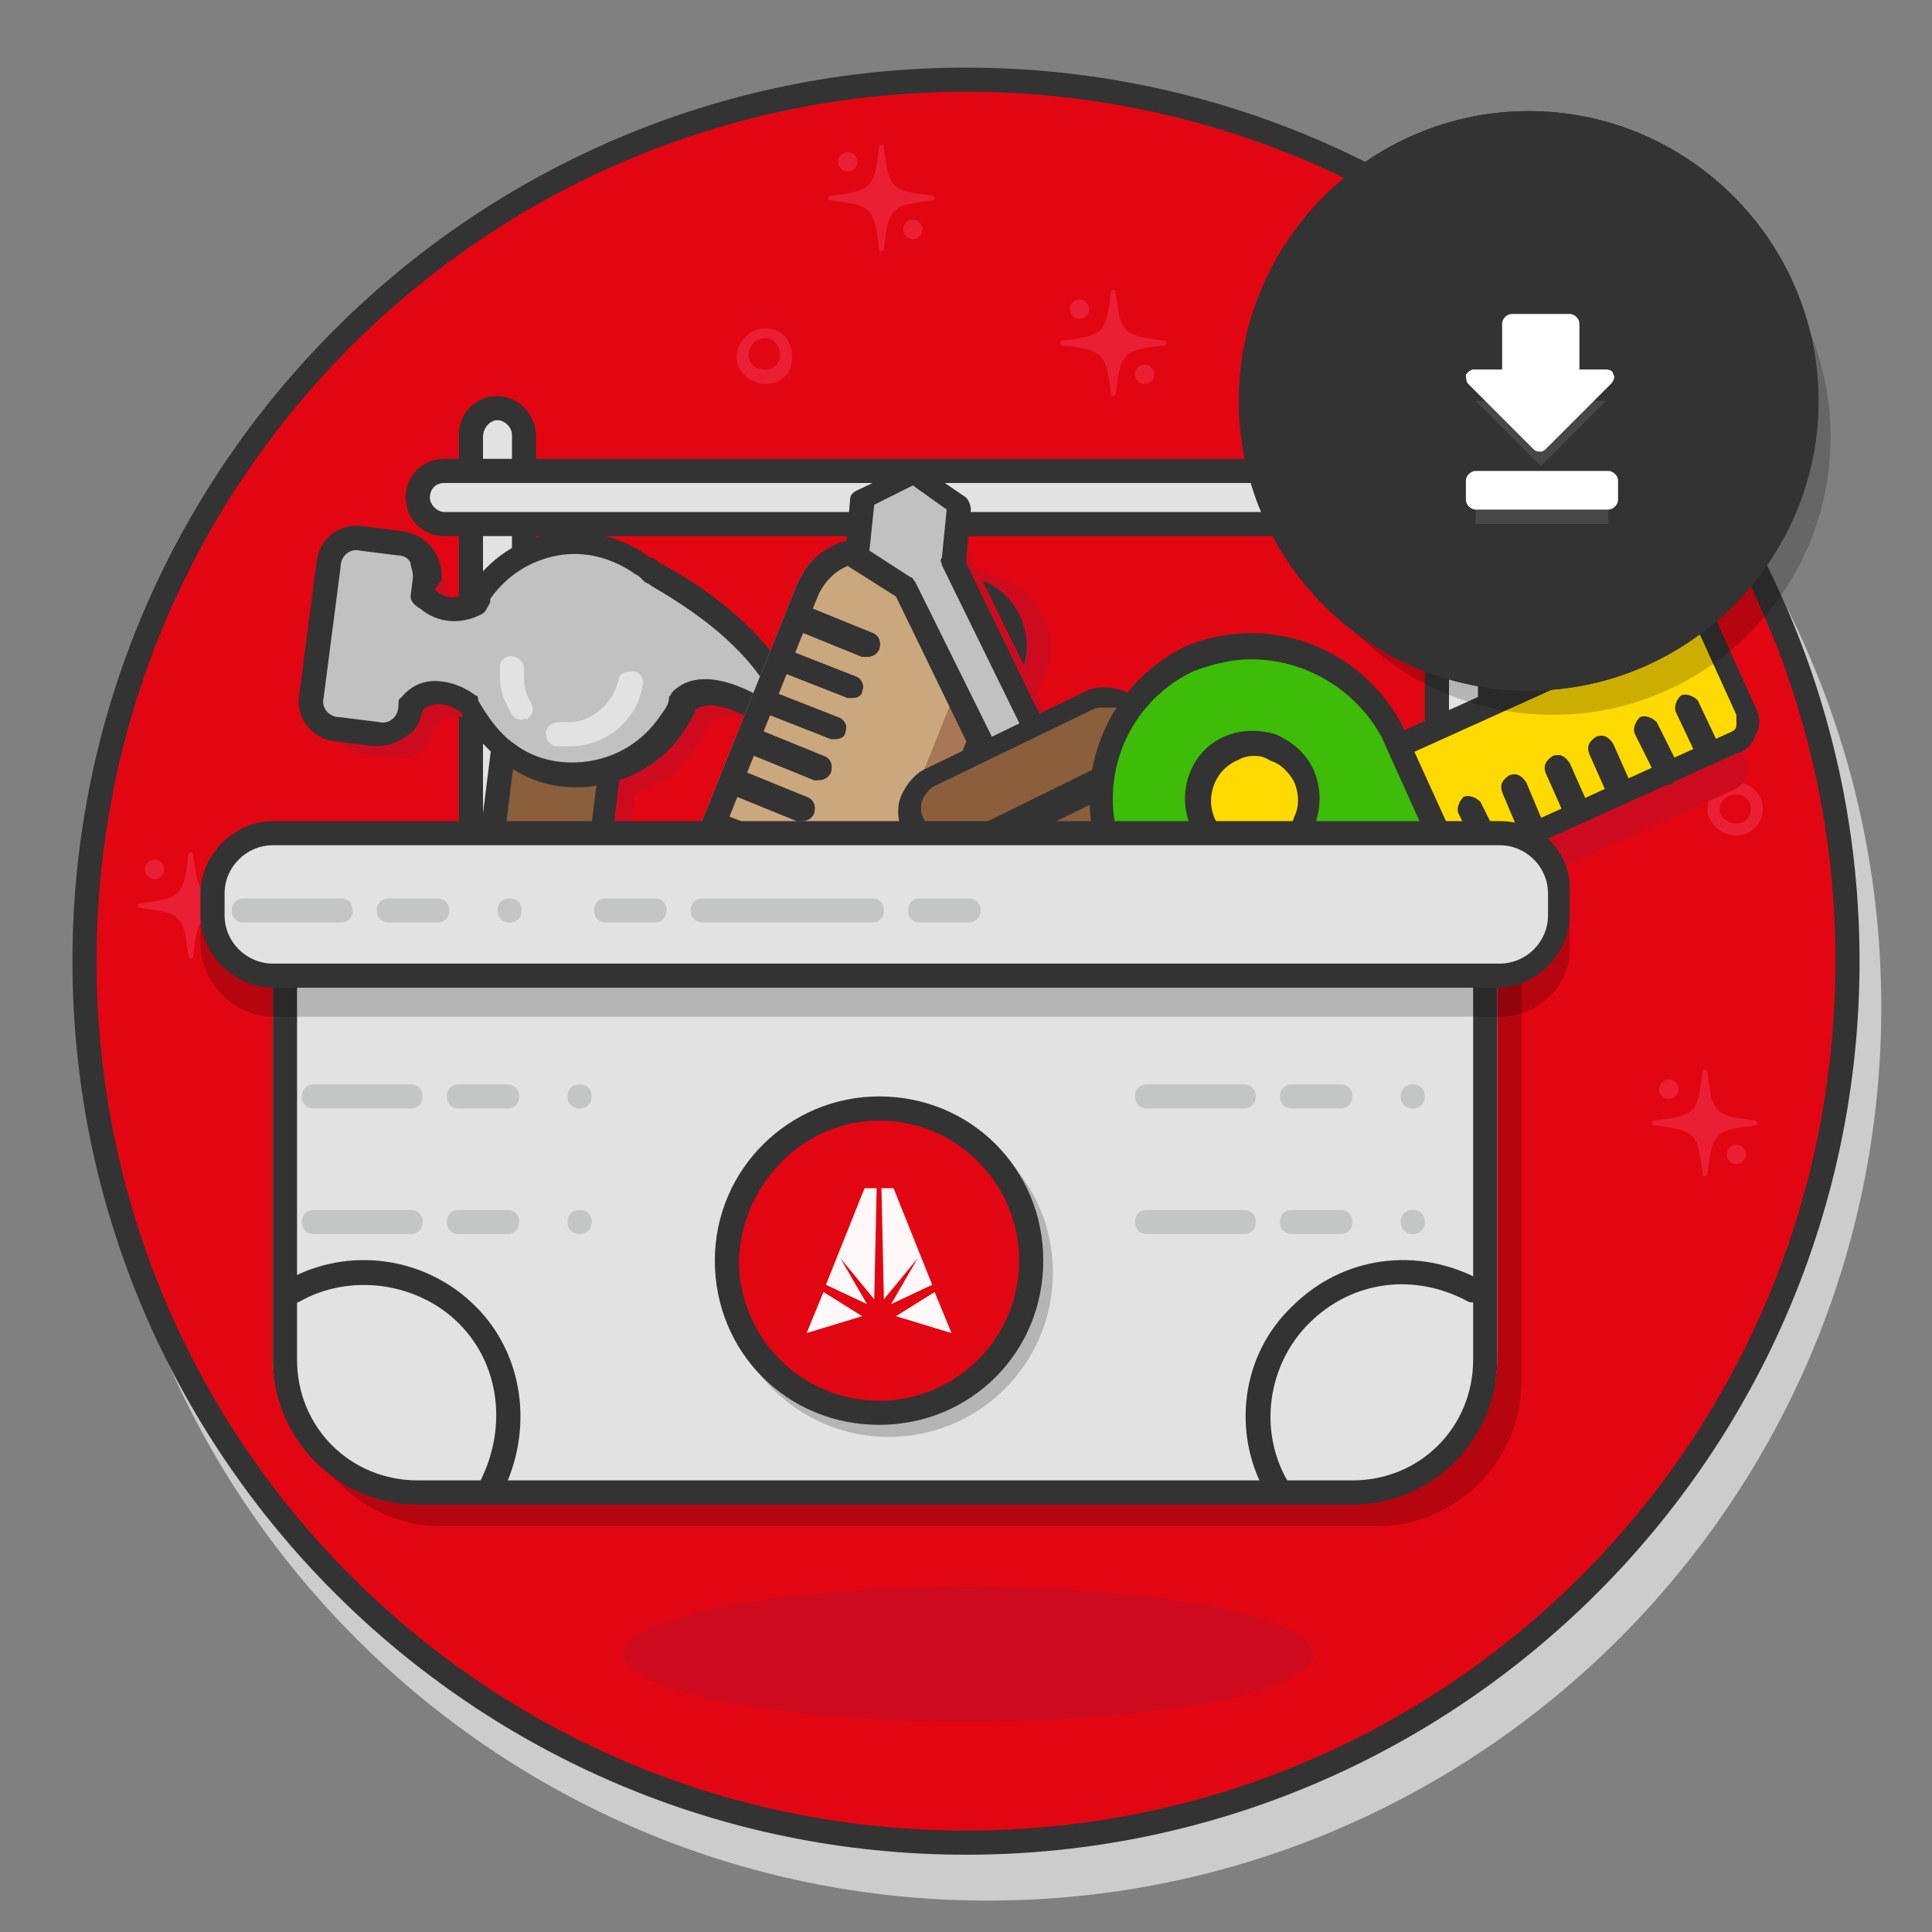 <?xml version="1.0" encoding="utf-8"?>
<!-- Generator: Adobe Illustrator 21.1.0, SVG Export Plug-In . SVG Version: 6.00 Build 0)  -->
<svg version="1.1" id="Layer_1" xmlns="http://www.w3.org/2000/svg" xmlns:xlink="http://www.w3.org/1999/xlink" x="0px" y="0px"
	 viewBox="0 0 80 80" style="enable-background:new 0 0 80 80;" xml:space="preserve">
<rect x="0" y="0" width="80" height="80" fill="#808080" stroke="none"/>
<style type="text/css">
	.st0{fill:#CCCCCC;}
	.st1{fill:#E20613;}
	.st2{fill:#333333;}
	.st3{fill:#E2E2E2;}
	.st4{fill:#CE0B1E;}
	.st5{fill:#CC0A1E;}
	.st6{fill:#8B5E3C;}
	.st7{fill:#C1C1C1;}
	.st8{fill:#EA1F33;}
	.st9{opacity:0.2;fill:#333333;enable-background:new    ;}
	.st10{fill:none;}
	.st11{fill:none;stroke:#333333;stroke-linecap:round;stroke-linejoin:round;stroke-miterlimit:10;}
	.st12{fill:#CAA77C;}
	.st13{fill:#A87756;}
	.st14{fill:none;stroke:#C4C6C6;stroke-linecap:round;stroke-linejoin:round;stroke-miterlimit:10;stroke-dasharray:4,2,2,3,0;}
	.st15{fill:#FFDA00;}
	.st16{fill:#3DBC08;}
	.st17{opacity:0.2;}
	.st18{fill:#C4C6C6;}
	.st19{opacity:0.2;enable-background:new    ;}
	.st20{fill:#731CA5;}
	.st21{fill:#474747;}
	.st22{fill:#FFFFFF;}
	.st23{fill:#FFF8F9;}
</style>
<title>RS-DS-Badges</title>
<g>
	<path class="st0" d="M40.9,4.7c-20.4,0-37,16.6-37,37s16.6,37,37,37s37-16.6,37-37S61.3,4.7,40.9,4.7"/>
</g>
<g>
	<path class="st1" d="M40,76.3C19.9,76.3,3.5,60,3.5,39.8S19.9,3.3,40,3.3s36.5,16.4,36.5,36.5S60.1,76.3,40,76.3z"/>
	<g>
		<path class="st2" d="M40,3.8c19.9,0,36,16.1,36,36s-16.1,36-36,36S4,59.7,4,39.8S20.1,3.8,40,3.8 M40,2.8c-20.4,0-37,16.6-37,37
			s16.6,37,37,37s37-16.6,37-37S60.4,2.8,40,2.8L40,2.8z"/>
	</g>
</g>
<g>
	<g>
		<path class="st3" d="M60.6,36.6c-0.6,0-1.1-0.5-1.1-1.1V18.1c0-0.6,0.5-1.1,1.1-1.1s1.1,0.5,1.1,1.1v17.4
			C61.7,36.1,61.2,36.6,60.6,36.6z"/>
		<path class="st2" d="M60.6,17.4c0.3,0,0.6,0.3,0.6,0.6v17.4c0,0.3-0.3,0.6-0.6,0.6S60,35.8,60,35.5V18.1
			C60,17.7,60.3,17.4,60.6,17.4 M60.6,16.4c-0.9,0-1.6,0.7-1.6,1.6v17.4c0,0.9,0.7,1.6,1.6,1.6s1.6-0.7,1.6-1.6V18.1
			C62.2,17.2,61.5,16.4,60.6,16.4L60.6,16.4z"/>
	</g>
	<g>
		<path class="st3" d="M20.6,36.6c-0.6,0-1.1-0.5-1.1-1.1V18.1c0-0.6,0.5-1.1,1.1-1.1s1.1,0.5,1.1,1.1v17.4
			C21.7,36.1,21.2,36.6,20.6,36.6z"/>
		<path class="st2" d="M20.6,17.4c0.3,0,0.6,0.3,0.6,0.6v17.4c0,0.3-0.3,0.6-0.6,0.6S20,35.8,20,35.5V18.1
			C20,17.7,20.3,17.4,20.6,17.4 M20.6,16.4c-0.9,0-1.6,0.7-1.6,1.6v17.4c0,0.9,0.7,1.6,1.6,1.6s1.6-0.7,1.6-1.6V18.1
			C22.2,17.2,21.5,16.4,20.6,16.4L20.6,16.4z"/>
	</g>
	<g>
		<path class="st3" d="M18.4,21.7c-0.6,0-1.1-0.5-1.1-1.1s0.5-1.1,1.1-1.1h44.8c0.6,0,1.1,0.5,1.1,1.1s-0.5,1.1-1.1,1.1H18.4z"/>
		<path class="st2" d="M63.1,20c0.3,0,0.6,0.3,0.6,0.6s-0.3,0.6-0.6,0.6H18.4c-0.3,0-0.6-0.3-0.6-0.6S18,20,18.4,20H63.1 M63.1,19
			H18.4c-0.9,0-1.6,0.7-1.6,1.6s0.7,1.6,1.6,1.6h44.8c0.9,0,1.6-0.7,1.6-1.6C64.8,19.7,64,19,63.1,19L63.1,19z"/>
	</g>
</g>
<g>
	<path class="st4" d="M18.7,25.8c0.3,0.3,1,0.8,2,0.2l0,0c0.1-0.1,0.1-0.2,0.2-0.4c1.5-2.2,4.5-2.8,6.7-1.2c0.1,0.1,0.3,0.2,0.4,0.3
		l0.2,0.1c0,0,5.4,2.6,6,6.8c0,0-3.5-3-4.9-1.5c-0.1,0.3-0.3,0.6-0.5,0.9c-1.5,2.2-4.5,2.8-6.7,1.2c-0.7-0.5-1.3-1.2-1.7-2l0,0
		c0,0-1.5-1.2-2.5,0v0.1c-0.1,0.7-0.7,1.2-1.4,1.1l-1.6-0.2c-0.7-0.1-1.2-0.7-1.1-1.4l0.7-5.4c0.1-0.7,0.7-1.2,1.4-1.1l1.6,0.2
		c0.7,0.1,1.2,0.7,1.1,1.4l-0.1,0.8"/>
	<g>
		<path class="st4" d="M22,52.7l-0.9-0.1c-1-0.1-1.7-1-1.6-2l2.6-20.7c0.1-1,1-1.7,2-1.6l0.9,0.1c1,0.1,1.7,1,1.6,2L24,51.1
			C23.9,52.1,23,52.8,22,52.7z"/>
	</g>
	<path class="st5" d="M27.1,29.7c-0.2,1.3-1.5,2.3-2.8,2.1S22,30.3,22.2,29"/>
</g>
<g>
	<g>
		<path class="st6" d="M21,51.7l-0.9-0.1c-1-0.1-1.7-1-1.6-2l2.6-20.7c0.1-1,1-1.7,2-1.6l0.9,0.1c1,0.1,1.7,1,1.6,2L23,50.1
			C22.9,51.1,22,51.8,21,51.7z"/>
		<path class="st2" d="M21.2,52.2c-0.1,0-0.2,0-0.2,0l0,0l-1-0.1c-0.6-0.1-1.2-0.4-1.5-0.8c-0.4-0.5-0.6-1.1-0.5-1.7l2.6-20.7
			c0.1-1.2,1.3-2.2,2.5-2L24,27c1.3,0.1,2.2,1.3,2,2.5l-2.6,20.7C23.4,51.3,22.4,52.2,21.2,52.2z M21.1,51.2
			c0.7,0.1,1.4-0.4,1.4-1.2l2.6-20.7c0.1-0.7-0.4-1.4-1.2-1.4L23,27.8c-0.7-0.1-1.4,0.4-1.4,1.2L19,49.7c0,0.3,0.1,0.7,0.3,1
			c0.2,0.3,0.5,0.4,0.9,0.5H21.1z"/>
	</g>
	<g>
		<path class="st7" d="M17.7,24.8c0.3,0.3,1,0.8,2,0.2l0,0c0.1-0.1,0.1-0.2,0.2-0.4c1.5-2.2,4.5-2.8,6.7-1.2
			c0.1,0.1,0.3,0.2,0.4,0.3l0.2,0.1c0,0,5.4,2.6,6,6.8c0,0-3.5-3-4.9-1.5c-0.1,0.3-0.3,0.6-0.5,0.9c-1.5,2.2-4.5,2.8-6.7,1.2
			c-0.7-0.5-1.3-1.2-1.7-2l0,0c0,0-1.5-1.2-2.5,0v0.1c-0.1,0.7-0.7,1.2-1.4,1.1l-1.6-0.2c-0.7-0.1-1.2-0.7-1.1-1.4l0.7-5.4
			c0.1-0.7,0.7-1.2,1.4-1.1l1.6,0.2c0.7,0.1,1.2,0.7,1.1,1.4l-0.1,0.8"/>
		<path class="st2" d="M23.9,32.6c-1.1,0-2.1-0.3-3-1c-0.7-0.5-1.4-1.3-1.8-2.1c-0.3-0.2-1-0.6-1.6-0.1c-0.1,0.5-0.3,0.9-0.7,1.1
			c-0.4,0.3-0.8,0.4-1.3,0.4l-1.6-0.2c-1-0.1-1.7-1-1.5-2l0.7-5.4c0.1-1,1-1.7,2-1.5l1.6,0.2c0.5,0.1,0.9,0.3,1.2,0.7
			c0.3,0.4,0.4,0.8,0.4,1.3L18,24.4l0,0c0.4,0.4,0.8,0.4,1.3,0.2c0-0.1,0.1-0.2,0.1-0.2c0.9-1.3,2.1-2.1,3.5-2.3
			c1.4-0.2,2.8,0.1,3.9,0.9c0.1,0.1,0.1,0.1,0.2,0.1s0.1,0.1,0.2,0.1l0.1,0.1c0.2,0.1,5.6,2.8,6.3,7.2c0,0.2-0.1,0.4-0.3,0.5
			s-0.3,0.1-0.4,0c-1-0.9-3.3-2.3-4.1-1.6c-0.1,0.3-0.3,0.6-0.5,0.9c-0.8,1.2-2.1,2-3.5,2.2C24.4,32.6,24.1,32.6,23.9,32.6z
			 M18,28.2c0.7,0,1.3,0.3,1.7,0.6c0.1,0,0.1,0.1,0.1,0.2c0.4,0.7,0.9,1.4,1.5,1.8c0.9,0.7,2.1,0.9,3.2,0.7c1.1-0.2,2.1-0.8,2.8-1.8
			c0.2-0.3,0.4-0.5,0.4-0.8c0-0.1,0.1-0.1,0.1-0.2c1.1-1.2,3.1-0.3,4.4,0.6c-1.3-3.1-5.3-5-5.3-5.1l-0.2-0.1L26.6,24l-0.1-0.1
			c-0.1-0.1-0.2-0.1-0.3-0.2c-0.9-0.6-2-0.9-3.1-0.7c-1.1,0.2-2.1,0.8-2.8,1.8c0,0,0,0,0,0.1s-0.1,0.2-0.2,0.4L20,25.4
			c-0.9,0.5-1.9,0.4-2.6-0.2c-0.2-0.1-0.4-0.3-0.4-0.5l0.1-0.8c0-0.3-0.1-0.4-0.1-0.6c-0.1-0.2-0.3-0.3-0.5-0.3l-1.6-0.2
			c-0.4-0.1-0.8,0.2-0.8,0.7l-0.7,5.4c-0.1,0.4,0.2,0.8,0.7,0.8l1.6,0.2c0.4,0.1,0.8-0.2,0.8-0.7c0-0.1,0-0.3,0.1-0.3
			C17,28.4,17.5,28.2,18,28.2z"/>
	</g>
	<g>
		<path class="st3" d="M23.6,30.9L23.6,30.9c-0.1,0-0.3,0-0.4,0c0,0-0.1,0-0.2,0c-0.3-0.1-0.4-0.3-0.4-0.6c0.1-0.3,0.3-0.4,0.6-0.4
			h0.1c0.1,0,0.2,0,0.3,0l0,0c0.9,0,1.8-0.8,2-1.7c0-0.3,0.3-0.4,0.6-0.4c0.3,0,0.5,0.3,0.4,0.6C26.4,29.8,25.1,30.9,23.6,30.9z
			 M21.6,29.8c-0.2,0-0.3-0.1-0.4-0.2c-0.3-0.5-0.5-1-0.5-1.6c0-0.1,0-0.3,0-0.4c0-0.3,0.3-0.5,0.6-0.4c0.1,0,0.2,0.1,0.3,0.2
			c0.1,0.1,0.1,0.2,0.1,0.4c0,0.1,0,0.2,0,0.3c0,0.4,0.1,0.7,0.3,1c0.1,0.2,0.1,0.5-0.2,0.7C21.8,29.7,21.7,29.8,21.6,29.8z"/>
	</g>
</g>
<g>
	<path class="st8" d="M48.2,14.1c-1.7-0.2-1.8-0.3-2-2c0-0.1-0.1-0.1-0.1-0.1S46,12,46,12.1c-0.2,1.7-0.3,1.8-2,2
		c-0.1,0-0.1,0.1-0.1,0.1s0,0.1,0.1,0.1c1.7,0.2,1.8,0.3,2,2c0,0.1,0.1,0.1,0.1,0.1s0.1,0,0.1-0.1c0.2-1.7,0.3-1.8,2-2
		c0.1,0,0.1-0.1,0.1-0.1S48.3,14.1,48.2,14.1z"/>
	<circle class="st8" cx="44.7" cy="12.8" r="0.4"/>
	<circle class="st8" cx="47.4" cy="15.5" r="0.4"/>
</g>
<g>
	<path class="st8" d="M38.6,8.1c-1.7-0.2-1.8-0.3-2-2c0-0.1,0-0.1-0.1-0.1s-0.1,0-0.1,0.1c-0.2,1.7-0.3,1.8-2,2
		c-0.1,0-0.1,0.1-0.1,0.1s0,0.1,0.1,0.1c1.7,0.2,1.8,0.3,2,2c0,0.1,0.1,0.1,0.1,0.1s0.1,0,0.1-0.1c0.2-1.7,0.3-1.8,2-2
		c0.1,0,0.1-0.1,0.1-0.1S38.7,8.1,38.6,8.1z"/>
	<circle class="st8" cx="35.1" cy="6.7" r="0.4"/>
	<circle class="st8" cx="37.8" cy="9.5" r="0.4"/>
</g>
<g>
	<path class="st8" d="M72.7,46.4c-1.7-0.2-1.8-0.3-2-2c0-0.1-0.1-0.1-0.1-0.1s-0.1,0-0.1,0.1c-0.2,1.7-0.3,1.8-2,2
		c-0.1,0-0.1,0.1-0.1,0.1s0,0.1,0.1,0.1c1.7,0.2,1.8,0.3,2,2c0,0.1,0.1,0.1,0.1,0.1s0.1,0,0.1-0.1c0.2-1.7,0.3-1.8,2-2
		C72.8,46.6,72.8,46.5,72.7,46.4L72.7,46.4z"/>
	<circle class="st8" cx="69.1" cy="45.1" r="0.4"/>
	<circle class="st8" cx="71.9" cy="47.8" r="0.4"/>
</g>
<g>
	<path class="st8" d="M10,37.4c-1.7-0.2-1.8-0.3-2-2c0-0.1-0.1-0.1-0.1-0.1s-0.1,0-0.1,0.1c-0.2,1.7-0.3,1.8-2,2
		c-0.1,0-0.1,0.1-0.1,0.1s0,0.1,0.1,0.1c1.7,0.2,1.8,0.3,2,2c0,0.1,0.1,0.1,0.1,0.1s0.1,0,0.1-0.1c0.2-1.7,0.3-1.8,2-2
		c0.1,0,0.1-0.1,0.1-0.1L10,37.4z"/>
	<circle class="st8" cx="6.4" cy="36" r="0.4"/>
	<circle class="st8" cx="9.2" cy="38.8" r="0.4"/>
</g>
<g>
	<path class="st8" d="M71.9,34.6c-0.6,0-1.2-0.5-1.2-1.1s0.5-1.1,1.2-1.1c0.6,0,1.1,0.5,1.1,1.1S72.5,34.6,71.9,34.6z M71.9,32.9
		c-0.4,0-0.7,0.3-0.7,0.6s0.3,0.6,0.7,0.6s0.6-0.3,0.6-0.6S72.3,32.9,71.9,32.9z"/>
</g>
<g>
	<path class="st8" d="M31.7,15.9c-0.6,0-1.2-0.5-1.2-1.1s0.5-1.2,1.2-1.2s1.1,0.5,1.1,1.2S32.3,15.9,31.7,15.9z M31.7,14
		c-0.4,0-0.7,0.3-0.7,0.7s0.3,0.6,0.7,0.6s0.6-0.3,0.6-0.6S32.1,14,31.7,14z"/>
</g>
<path class="st9" d="M19.9,66.4"/>
<rect class="st10" width="80" height="80"/>
<path class="st11" d="M39.1,29.1"/>
<g>
	<ellipse class="st4" cx="40.1" cy="68.5" rx="14.3" ry="2.8"/>
</g>
<g>
	<g>
		<path class="st4" d="M41.6,24l-3.7-1.5c-1.5-0.6-3.3,0.1-3.9,1.7l-8.7,21.7c-0.6,1.5,0.1,3.3,1.7,3.9l1.8,0.7l0,0l1.7,0.7l0,0
			l0.2,0.1c1.5,0.6,3.3-0.1,3.9-1.7l8.7-21.7C43.9,26.4,43.1,24.6,41.6,24z"/>
	</g>
	<g>
		<g>
			<g>
				<path class="st6" d="M30.8,51c-0.3,0-0.6-0.1-0.9-0.2l-3.7-1.5c-1.3-0.5-1.9-2-1.4-3.3l8.7-21.7c0.4-0.9,1.3-1.6,2.3-1.6
					c0.3,0,0.6,0.1,0.9,0.2l3.7,1.5c1.3,0.5,1.9,2,1.4,3.3l-8.7,21.7C32.8,50.4,31.8,51,30.8,51z"/>
			</g>
			<g>
				<path class="st2" d="M35.8,23.3L35.8,23.3c0.3,0,0.5,0,0.7,0.1l3.7,1.5c1,0.4,1.5,1.6,1.1,2.6l-8.7,21.7
					c-0.3,0.8-1.1,1.3-1.9,1.3c-0.3,0-0.5,0-0.7-0.1l-3.7-1.5c-1-0.4-1.5-1.6-1.1-2.6l8.7-21.7C34.3,23.8,35,23.3,35.8,23.3
					 M35.8,22.3c-1.2,0-2.3,0.7-2.8,1.9l-8.7,21.7c-0.6,1.5,0.1,3.3,1.7,3.9l3.7,1.5c0.4,0.1,0.7,0.2,1.1,0.2c1.2,0,2.3-0.7,2.8-1.9
					l8.7-21.7c0.6-1.5-0.1-3.3-1.7-3.9l-3.7-1.5C36.6,22.4,36.2,22.3,35.8,22.3L35.8,22.3z"/>
			</g>
		</g>
		<g>
			<g>
				<path class="st12" d="M29.7,51.3L26,49.8c-1.5-0.6-2.3-2.4-1.7-3.9L33,24.2c0.6-1.5,2.4-2.3,3.9-1.7l3.7,1.5
					c1.5,0.6,2.3,2.4,1.7,3.9l-8.7,21.7C33,51.1,31.2,51.9,29.7,51.3z"/>
			</g>
		</g>
		<g>
			<path class="st2" d="M29.9,42.4c-0.1,0-0.1,0-0.2,0l-2.8-1.1c-0.3-0.1-0.4-0.4-0.3-0.6c0.1-0.3,0.4-0.4,0.6-0.3l2.8,1.1
				c0.3,0.1,0.4,0.4,0.3,0.6C30.3,42.3,30.1,42.4,29.9,42.4z"/>
		</g>
		<g>
			<path class="st2" d="M30.5,40.7c-0.1,0-0.1,0-0.2,0l-2.7-1.1c-0.3-0.1-0.4-0.4-0.3-0.7s0.4-0.4,0.7-0.3l2.7,1.1
				c0.3,0.1,0.4,0.4,0.3,0.7C30.9,40.6,30.7,40.7,30.5,40.7z"/>
		</g>
		<g>
			<path class="st2" d="M31.2,39c-0.1,0-0.1,0-0.2,0l-2.7-1.1c-0.3-0.1-0.4-0.4-0.3-0.7s0.4-0.4,0.7-0.3l2.7,1.1
				c0.3,0.1,0.4,0.4,0.3,0.7C31.6,38.9,31.4,39,31.2,39z"/>
		</g>
		<g>
			<path class="st2" d="M31.9,37.4c-0.1,0-0.1,0-0.2,0l-2.8-1.1c-0.3-0.1-0.4-0.4-0.3-0.6c0.1-0.3,0.4-0.4,0.6-0.3l2.8,1.1
				c0.3,0.1,0.4,0.4,0.3,0.6C32.3,37.3,32.1,37.4,31.9,37.4z"/>
		</g>
		<g>
			<path class="st2" d="M32.6,35.7c-0.1,0-0.1,0-0.2,0l-2.8-1.1c-0.3-0.1-0.4-0.4-0.3-0.6c0.1-0.3,0.4-0.4,0.6-0.3l2.8,1.1
				c0.3,0.1,0.4,0.4,0.3,0.6C33,35.6,32.8,35.7,32.6,35.7z"/>
		</g>
		<g>
			<path class="st2" d="M33.2,34c-0.1,0-0.1,0-0.2,0l-2.7-1.1c-0.3-0.1-0.4-0.4-0.3-0.7s0.4-0.4,0.7-0.3l2.7,1.1
				c0.3,0.1,0.4,0.4,0.3,0.7C33.6,33.9,33.4,34,33.2,34z"/>
		</g>
		<g>
			<path class="st2" d="M33.9,32.3c-0.1,0-0.1,0-0.2,0L31,31.2c-0.3-0.1-0.4-0.4-0.3-0.7c0.1-0.3,0.4-0.4,0.7-0.3l2.7,1.1
				c0.3,0.1,0.4,0.4,0.3,0.7C34.3,32.2,34.1,32.3,33.9,32.3z"/>
		</g>
		<g>
			<path class="st2" d="M34.6,30.6c-0.1,0-0.1,0-0.2,0l-2.8-1.1c-0.3-0.1-0.4-0.4-0.3-0.6c0.1-0.3,0.4-0.4,0.6-0.3l2.8,1.1
				c0.3,0.1,0.4,0.4,0.3,0.6C35,30.5,34.8,30.6,34.6,30.6z"/>
		</g>
		<g>
			<path class="st2" d="M35.3,28.9c-0.1,0-0.1,0-0.2,0l-2.8-1.1c-0.3-0.1-0.4-0.4-0.3-0.6c0.1-0.3,0.4-0.4,0.6-0.3l2.8,1.1
				c0.3,0.1,0.4,0.4,0.3,0.6C35.7,28.8,35.5,28.9,35.3,28.9z"/>
		</g>
		<g>
			<path class="st2" d="M35.9,27.2c-0.1,0-0.1,0-0.2,0L33,26.1c-0.3-0.1-0.4-0.4-0.3-0.7c0.1-0.3,0.4-0.4,0.7-0.3l2.7,1.1
				c0.3,0.1,0.4,0.4,0.3,0.7C36.3,27.1,36.1,27.2,35.9,27.2z"/>
		</g>
		<g>
			<g>
				<path class="st13" d="M40.5,24l-1.7-0.7c1.4,0.6,2.1,2.1,1.5,3.5L31.4,49c-0.6,1.4-2.1,2.1-3.5,1.5l1.7,0.7
					c1.4,0.6,3-0.1,3.5-1.5L42,27.5C42.5,26.1,41.8,24.5,40.5,24z"/>
			</g>
		</g>
		<g>
			<g>
				<path class="st2" d="M35.8,23.3L35.8,23.3c0.3,0,0.5,0,0.7,0.1l3.7,1.5c1,0.4,1.5,1.6,1.1,2.6l-8.7,21.7
					c-0.3,0.8-1.1,1.3-1.9,1.3c-0.3,0-0.5,0-0.7-0.1l-3.7-1.5c-1-0.4-1.5-1.6-1.1-2.6l8.7-21.7C34.3,23.8,35,23.3,35.8,23.3
					 M35.8,22.3c-1.2,0-2.3,0.7-2.8,1.9l-8.7,21.7c-0.6,1.5,0.1,3.3,1.7,3.9l3.7,1.5c0.4,0.1,0.7,0.2,1.1,0.2c1.2,0,2.3-0.7,2.8-1.9
					l8.7-21.7c0.6-1.5-0.1-3.3-1.7-3.9l-3.7-1.5C36.6,22.4,36.2,22.3,35.8,22.3L35.8,22.3z"/>
			</g>
		</g>
		<g>
			<path class="st2" d="M29.9,42.4c-0.1,0-0.1,0-0.2,0l-2.8-1.1c-0.3-0.1-0.4-0.4-0.3-0.6c0.1-0.3,0.4-0.4,0.6-0.3l2.8,1.1
				c0.3,0.1,0.4,0.4,0.3,0.6C30.3,42.3,30.1,42.4,29.9,42.4z"/>
		</g>
		<g>
			<path class="st2" d="M30.5,40.7c-0.1,0-0.1,0-0.2,0l-2.7-1.1c-0.3-0.1-0.4-0.4-0.3-0.7s0.4-0.4,0.7-0.3l2.7,1.1
				c0.3,0.1,0.4,0.4,0.3,0.7C30.9,40.6,30.7,40.7,30.5,40.7z"/>
		</g>
		<g>
			<path class="st2" d="M31.2,39c-0.1,0-0.1,0-0.2,0l-2.7-1.1c-0.3-0.1-0.4-0.4-0.3-0.7s0.4-0.4,0.7-0.3l2.7,1.1
				c0.3,0.1,0.4,0.4,0.3,0.7C31.6,38.9,31.4,39,31.2,39z"/>
		</g>
		<g>
			<path class="st2" d="M31.9,37.4c-0.1,0-0.1,0-0.2,0l-2.8-1.1c-0.3-0.1-0.4-0.4-0.3-0.6c0.1-0.3,0.4-0.4,0.6-0.3l2.8,1.1
				c0.3,0.1,0.4,0.4,0.3,0.6C32.3,37.3,32.1,37.4,31.9,37.4z"/>
		</g>
		<g>
			<path class="st2" d="M32.6,35.7c-0.1,0-0.1,0-0.2,0l-2.8-1.1c-0.3-0.1-0.4-0.4-0.3-0.6c0.1-0.3,0.4-0.4,0.6-0.3l2.8,1.1
				c0.3,0.1,0.4,0.4,0.3,0.6C33,35.6,32.8,35.7,32.6,35.7z"/>
		</g>
		<g>
			<path class="st2" d="M33.2,34c-0.1,0-0.1,0-0.2,0l-2.7-1.1c-0.3-0.1-0.4-0.4-0.3-0.7s0.4-0.4,0.7-0.3l2.7,1.1
				c0.3,0.1,0.4,0.4,0.3,0.7C33.6,33.9,33.4,34,33.2,34z"/>
		</g>
		<g>
			<path class="st2" d="M33.9,32.3c-0.1,0-0.1,0-0.2,0L31,31.2c-0.3-0.1-0.4-0.4-0.3-0.7c0.1-0.3,0.4-0.4,0.7-0.3l2.7,1.1
				c0.3,0.1,0.4,0.4,0.3,0.7C34.3,32.2,34.1,32.3,33.9,32.3z"/>
		</g>
		<g>
			<path class="st2" d="M34.6,30.6c-0.1,0-0.1,0-0.2,0l-2.8-1.1c-0.3-0.1-0.4-0.4-0.3-0.6c0.1-0.3,0.4-0.4,0.6-0.3l2.8,1.1
				c0.3,0.1,0.4,0.4,0.3,0.6C35,30.5,34.8,30.6,34.6,30.6z"/>
		</g>
		<g>
			<path class="st2" d="M35.3,28.9c-0.1,0-0.1,0-0.2,0l-2.8-1.1c-0.3-0.1-0.4-0.4-0.3-0.6c0.1-0.3,0.4-0.4,0.6-0.3l2.8,1.1
				c0.3,0.1,0.4,0.4,0.3,0.6C35.7,28.8,35.5,28.9,35.3,28.9z"/>
		</g>
		<g>
			<path class="st2" d="M35.9,27.2c-0.1,0-0.1,0-0.2,0L33,26.1c-0.3-0.1-0.4-0.4-0.3-0.7c0.1-0.3,0.4-0.4,0.7-0.3l2.7,1.1
				c0.3,0.1,0.4,0.4,0.3,0.7C36.3,27.1,36.1,27.2,35.9,27.2z"/>
		</g>
	</g>
</g>
<line class="st11" x1="31.5" y1="43.8" x2="34.3" y2="44.9"/>
<line class="st11" x1="32.2" y1="42.1" x2="35" y2="43.2"/>
<line class="st11" x1="31.5" y1="43.8" x2="34.3" y2="44.9"/>
<line class="st11" x1="32.2" y1="42.1" x2="35" y2="43.2"/>
<line class="st14" x1="16.3" y1="45.2" x2="29.3" y2="45.2"/>
<path class="st4" d="M39.1,20.7l-2.1,1L36.9,24l1.9,1.3l3.3,6.7l-2.2,1.1c-0.8,0.4-1.1,1.4-0.8,2.2s1.4,1.1,2.2,0.8l0.9-0.5
	c0,0.2,0.1,0.3,0.2,0.5l5.2,10.6c0.6,1.3,2.2,1.8,3.5,1.2s1.8-2.2,1.2-3.5l-5.2-10.6c-0.1-0.1-0.2-0.3-0.3-0.4l0.9-0.5
	c0.8-0.4,1.1-1.4,0.8-2.2s-1.4-1.1-2.2-0.8L44.1,31l-3.3-6.7"/>
<g>
	<g>
		<g>
			<polygon class="st7" points="42.7,35 37.5,24.4 35.5,23.1 35.7,20.8 37.8,19.8 39.7,21.1 39.5,23.4 44.7,34 			"/>
			<path class="st2" d="M42.7,35.5c-0.1,0-0.1,0-0.2,0c-0.1,0-0.2-0.1-0.3-0.3l-5.1-10.5l-1.9-1.2C35,23.4,35,23.2,35,23l0.2-2.3
				c0-0.2,0.1-0.3,0.3-0.4l2.1-1c0.2-0.1,0.4-0.1,0.5,0l1.9,1.3c0.1,0.1,0.2,0.3,0.2,0.5L40,23.3l5.1,10.5c0.1,0.2,0,0.5-0.2,0.7
				l-2,1C42.9,35.5,42.8,35.5,42.7,35.5z M36,22.8l1.7,1.1c0.1,0,0.1,0.1,0.2,0.2l5,10.1l1.1-0.6l-5-10.2c0-0.1-0.1-0.2,0-0.3l0.2-2
				l-1.4-1l-1.6,0.8L36,22.8z"/>
		</g>
	</g>
	<g>
		<path class="st6" d="M49.8,46.9L49.8,46.9c-1.3,0.6-2.9,0.1-3.5-1.2l-5.2-10.6c-0.6-1.3-0.1-2.9,1.2-3.5l0,0
			c1.3-0.6,2.9-0.1,3.5,1.2L51,43.4C51.6,44.7,51.1,46.3,49.8,46.9z"/>
		<path class="st2" d="M48.6,47.7c-1.2,0-2.3-0.6-2.8-1.7l-5.2-10.6c-0.7-1.6-0.1-3.5,1.4-4.2c0.8-0.3,1.6-0.4,2.4-0.1
			c0.8,0.3,1.4,0.8,1.8,1.6l5.2,10.6c0.7,1.6,0.1,3.5-1.4,4.2l0,0C49.6,47.6,49.1,47.7,48.6,47.7z M49.8,46.9L49.8,46.9L49.8,46.9z
			 M43.5,31.8c-0.3,0-0.6,0.1-0.9,0.2c-1,0.5-1.5,1.8-1,2.8l5.2,10.6c0.5,1,1.8,1.5,2.8,1s1.4-1.8,1-2.8L45.4,33
			c-0.2-0.5-0.7-0.9-1.2-1.1C43.9,31.9,43.7,31.8,43.5,31.8z"/>
	</g>
	<g>
		<path class="st6" d="M46.5,31.9L40,35.1c-0.8,0.4-1.8,0.1-2.2-0.8l0,0c-0.4-0.8-0.1-1.8,0.8-2.2L45,29c0.8-0.4,1.8-0.1,2.2,0.8
			l0,0C47.6,30.6,47.3,31.5,46.5,31.9z"/>
		<path class="st2" d="M39.3,35.8c-0.2,0-0.5,0-0.7-0.1c-0.5-0.2-1-0.6-1.2-1.1s-0.3-1.1-0.1-1.6s0.6-1,1.1-1.2l6.4-3.1
			c0.5-0.3,1.1-0.3,1.7-0.1c0.5,0.2,1,0.6,1.2,1.1c0.5,1,0.1,2.2-0.9,2.8l0,0l-6.5,3.2C39.9,35.7,39.6,35.8,39.3,35.8z M45.7,29.3
			c-0.2,0-0.3,0-0.5,0.1l-6.4,3.1c-0.3,0.1-0.5,0.4-0.6,0.6c-0.1,0.3-0.1,0.6,0.1,0.9c0.1,0.3,0.4,0.5,0.7,0.6s0.6,0.1,0.9-0.1
			l6.5-3.2c0.6-0.3,0.8-0.9,0.5-1.4c-0.1-0.3-0.4-0.5-0.7-0.6C46,29.3,45.9,29.3,45.7,29.3z M46.5,31.9L46.5,31.9L46.5,31.9z"/>
	</g>
</g>
<g>
	<path class="st4" d="M69.5,27.6L56,33.7c-0.5,0.2-0.7,0.8-0.5,1.3l1.5,3.3c0.2,0.5,0.8,0.7,1.3,0.5l13.5-6.1
		c0.5-0.2,0.7-0.8,0.5-1.3l-1.5-3.3C70.6,27.6,70,27.4,69.5,27.6z"/>
	<path class="st4" d="M54.5,40.8c-3.2,1.4-6.9,0-8.4-3.1c-1.4-3.2,0-6.9,3.1-8.4c3.2-1.4,6.9,0,8.4,3.1l2.5,5.5L54.5,40.8z"/>
	<ellipse transform="matrix(0.911 -0.413 0.413 0.911 -9.859 24.541)" class="st4" cx="51.9" cy="35.1" rx="2.3" ry="2.3"/>
	<line class="st10" x1="61.7" y1="37.3" x2="60.8" y2="35.5"/>
	<line class="st10" x1="63.5" y1="36.5" x2="62.7" y2="34.6"/>
	<line class="st10" x1="65.3" y1="35.6" x2="64.5" y2="33.8"/>
	<line class="st10" x1="67.1" y1="34.8" x2="66.3" y2="33"/>
	<line class="st10" x1="69" y1="34" x2="68.1" y2="32.2"/>
	<line class="st10" x1="70.8" y1="33.2" x2="69.9" y2="31.3"/>
</g>
<g>
	<g>
		<path class="st15" d="M69.5,25.6L56,31.7c-0.5,0.2-0.7,0.8-0.5,1.3l1.5,3.3c0.2,0.5,0.8,0.7,1.3,0.5l13.5-6.1
			c0.5-0.2,0.7-0.8,0.5-1.3l-1.5-3.3C70.6,25.6,70,25.4,69.5,25.6z"/>
		<path class="st2" d="M57.9,37.4c-0.6,0-1.1-0.3-1.4-0.9L55,33.2c-0.2-0.4-0.2-0.8,0-1.1c0.1-0.4,0.4-0.7,0.8-0.8l13.5-6.1l0,0
			c0.8-0.3,1.7,0,1.9,0.8l1.5,3.3c0.2,0.4,0.2,0.8,0,1.1c-0.1,0.4-0.4,0.7-0.8,0.8l-13.5,6.1C58.3,37.3,58.1,37.4,57.9,37.4z
			 M69.7,26.1l-13.5,6.1C56,32.3,56,32.4,56,32.5s0,0.3,0,0.4l1.5,3.3c0.1,0.3,0.4,0.3,0.7,0.2l13.5-6.1c0.2-0.1,0.2-0.2,0.2-0.3
			c0-0.1,0-0.3,0-0.4l-1.5-3.3C70.2,26,69.9,26,69.7,26.1z"/>
	</g>
	<g>
		<path class="st16" d="M54.5,38.8c-3.2,1.4-6.9,0-8.4-3.1c-1.4-3.2,0-6.9,3.1-8.4c3.2-1.4,6.9,0,8.4,3.1l2.5,5.5L54.5,38.8z"/>
		<path class="st2" d="M51.9,39.8c-2.6,0-5-1.4-6.2-3.9c-1.5-3.5,0-7.4,3.3-9.1c3.5-1.5,7.4,0,9.1,3.3l2.5,5.5
			c0.1,0.2,0,0.5-0.2,0.7l-5.6,2.9l0,0C53.8,39.7,52.8,39.8,51.9,39.8z M51.8,27.3c-0.8,0-1.6,0.2-2.4,0.5c-2.9,1.4-4.1,4.8-2.8,7.7
			c1.4,2.9,4.8,4.1,7.7,2.8l5.2-2.7l-2.3-5.1C56.1,28.5,54,27.3,51.8,27.3z M54.5,38.8L54.5,38.8L54.5,38.8z"/>
	</g>
	<g>
		<ellipse transform="matrix(0.911 -0.413 0.413 0.911 -9.034 24.362)" class="st15" cx="51.9" cy="33.1" rx="2.3" ry="2.3"/>
		<path class="st2" d="M51.9,35.9c-0.3,0-0.7-0.1-1-0.2c-0.7-0.3-1.3-0.8-1.6-1.5c-0.6-1.4,0-3.1,1.4-3.7l0,0
			c0.7-0.3,1.4-0.3,2.1-0.1c0.7,0.3,1.3,0.8,1.6,1.5c0.3,0.7,0.3,1.4,0.1,2.1c-0.3,0.7-0.8,1.3-1.5,1.6
			C52.7,35.8,52.3,35.9,51.9,35.9z M51.9,31.3c-0.3,0-0.5,0.1-0.7,0.2l0,0c-0.9,0.4-1.3,1.5-0.9,2.4c0.2,0.4,0.6,0.8,1,0.9
			c0.5,0.2,0.9,0.2,1.4,0c0.4-0.2,0.8-0.6,0.9-1c0.2-0.4,0.2-0.9,0-1.4c-0.2-0.4-0.6-0.8-1-0.9C52.3,31.3,52.1,31.3,51.9,31.3z
			 M51,31L51,31L51,31z"/>
	</g>
	<g>
		<path class="st2" d="M61.7,35.8c-0.2,0-0.4-0.1-0.4-0.3l-0.9-1.8c-0.1-0.2,0-0.5,0.2-0.7c0.2-0.1,0.5,0,0.7,0.2l0.9,1.8
			c0.1,0.2,0,0.5-0.2,0.7C61.9,35.8,61.8,35.8,61.7,35.8z"/>
	</g>
	<g>
		<path class="st2" d="M63.5,35c-0.2,0-0.4-0.1-0.5-0.3l-0.8-1.9c-0.1-0.3,0-0.5,0.3-0.7c0.3-0.1,0.5,0,0.7,0.3l0.8,1.9
			c0.1,0.3,0,0.5-0.3,0.7C63.6,35,63.6,35,63.5,35z"/>
	</g>
	<g>
		<path class="st2" d="M65.3,34.1c-0.2,0-0.4-0.1-0.5-0.3L64,32c-0.1-0.3,0-0.5,0.3-0.7c0.3-0.1,0.5,0,0.7,0.3l0.8,1.8
			c0.1,0.3,0,0.5-0.3,0.7C65.4,34.1,65.4,34.1,65.3,34.1z"/>
	</g>
	<g>
		<path class="st2" d="M67.1,33.3c-0.2,0-0.4-0.1-0.5-0.3l-0.8-1.8c-0.1-0.3,0-0.5,0.3-0.7c0.3-0.1,0.5,0,0.7,0.3l0.8,1.8
			c0.1,0.3,0,0.5-0.3,0.7C67.2,33.3,67.2,33.3,67.1,33.3z"/>
	</g>
	<g>
		<path class="st2" d="M69,32.5c-0.2,0-0.4-0.1-0.4-0.3l-0.9-1.8c-0.1-0.2,0-0.5,0.2-0.7c0.2-0.1,0.5,0,0.7,0.2l0.9,1.8
			c0.1,0.2,0,0.5-0.2,0.7C69.2,32.5,69.1,32.5,69,32.5z"/>
	</g>
	<g>
		<path class="st2" d="M70.8,31.7c-0.2,0-0.4-0.1-0.5-0.3l-0.9-1.9c-0.1-0.2,0-0.5,0.2-0.7c0.2-0.1,0.5,0,0.7,0.2l0.9,1.9
			c0.1,0.2,0,0.5-0.2,0.7C70.9,31.7,70.9,31.7,70.8,31.7z"/>
	</g>
</g>
<line class="st11" x1="27.6" y1="45.6" x2="30.3" y2="46.7"/>
<line class="st11" x1="27.6" y1="45.6" x2="30.3" y2="46.7"/>
<g class="st17">
	<path d="M57,63.2H18.3c-3.3,0-6-2.7-6-6v-16c0-3.3,2.7-6,6-6H57c3.3,0,6,2.7,6,6v16C63,60.5,60.3,63.2,57,63.2z"/>
</g>
<g>
	<path class="st3" d="M56,62.2H17.3c-3.3,0-6-2.7-6-6v-16c0-3.3,2.7-6,6-6H56c3.3,0,6,2.7,6,6v16C62,59.5,59.3,62.2,56,62.2z"/>
</g>
<g>
	<path class="st18" d="M24,51.1c-0.3,0-0.5-0.2-0.5-0.5s0.2-0.5,0.5-0.5s0.5,0.2,0.5,0.5S24.3,51.1,24,51.1z M21,51.1h-2
		c-0.3,0-0.5-0.2-0.5-0.5s0.2-0.5,0.5-0.5h2c0.3,0,0.5,0.2,0.5,0.5S21.3,51.1,21,51.1z M17,51.1h-4c-0.3,0-0.5-0.2-0.5-0.5
		s0.2-0.5,0.5-0.5h4c0.3,0,0.5,0.2,0.5,0.5S17.3,51.1,17,51.1z"/>
</g>
<g>
	<path class="st18" d="M24,45.9c-0.3,0-0.5-0.2-0.5-0.5s0.2-0.5,0.5-0.5s0.5,0.2,0.5,0.5S24.3,45.9,24,45.9z M21,45.9h-2
		c-0.3,0-0.5-0.2-0.5-0.5s0.2-0.5,0.5-0.5h2c0.3,0,0.5,0.2,0.5,0.5S21.3,45.9,21,45.9z M17,45.9h-4c-0.3,0-0.5-0.2-0.5-0.5
		s0.2-0.5,0.5-0.5h4c0.3,0,0.5,0.2,0.5,0.5S17.3,45.9,17,45.9z"/>
</g>
<g>
	<path class="st2" d="M56,35.3c2.8,0,5,2.2,5,5v16c0,2.8-2.2,5-5,5H17.3c-2.8,0-5-2.2-5-5v-16c0-2.8,2.2-5,5-5H56 M56,34.3H17.3
		c-3.3,0-6,2.7-6,6v16c0,3.3,2.7,6,6,6H56c3.3,0,6-2.7,6-6v-16C62,37,59.3,34.3,56,34.3L56,34.3z"/>
</g>
<g>
	<path class="st2" d="M52.8,62.1c-0.2,0-0.3-0.1-0.4-0.3c-1.4-2.5-1-5.7,1.1-7.7c2.1-2.1,5.2-2.5,7.8-1.1c0.2,0.1,0.3,0.4,0.2,0.7
		c-0.1,0.2-0.4,0.3-0.7,0.2c-2.2-1.2-4.8-0.9-6.6,0.9c-1.7,1.7-2.1,4.4-0.9,6.5c0.1,0.2,0.1,0.5-0.2,0.7
		C53,62.1,52.9,62.1,52.8,62.1z"/>
</g>
<g>
	<path class="st2" d="M20.3,62.1c-0.1,0-0.2,0-0.2-0.1c-0.2-0.1-0.3-0.4-0.2-0.7c1.1-2.2,0.8-4.8-0.9-6.5c-1.7-1.7-4.5-2.1-6.6-0.9
		c-0.2,0.1-0.5,0.1-0.7-0.2c-0.1-0.2-0.1-0.5,0.2-0.7c2.5-1.4,5.7-1,7.8,1.1c2,2,2.4,5.1,1.1,7.7C20.7,62,20.5,62.1,20.3,62.1z"/>
</g>
<g>
	<path class="st18" d="M58.5,45.9c-0.3,0-0.5-0.2-0.5-0.5s0.2-0.5,0.5-0.5s0.5,0.2,0.5,0.5S58.8,45.9,58.5,45.9z M55.5,45.9h-2
		c-0.3,0-0.5-0.2-0.5-0.5s0.2-0.5,0.5-0.5h2c0.3,0,0.5,0.2,0.5,0.5S55.8,45.9,55.5,45.9z M51.5,45.9h-4c-0.3,0-0.5-0.2-0.5-0.5
		s0.2-0.5,0.5-0.5h4c0.3,0,0.5,0.2,0.5,0.5S51.8,45.9,51.5,45.9z"/>
</g>
<g>
	<path class="st18" d="M58.5,51.1c-0.3,0-0.5-0.2-0.5-0.5s0.2-0.5,0.5-0.5s0.5,0.2,0.5,0.5S58.8,51.1,58.5,51.1z M55.5,51.1h-2
		c-0.3,0-0.5-0.2-0.5-0.5s0.2-0.5,0.5-0.5h2c0.3,0,0.5,0.2,0.5,0.5S55.8,51.1,55.5,51.1z M51.5,51.1h-4c-0.3,0-0.5-0.2-0.5-0.5
		s0.2-0.5,0.5-0.5h4c0.3,0,0.5,0.2,0.5,0.5S51.8,51.1,51.5,51.1z"/>
</g>
<g class="st17">
	<circle cx="36.8" cy="52.7" r="6.8"/>
</g>
<g>
	<circle class="st1" cx="36.4" cy="52.2" r="6.3"/>
	<path class="st2" d="M36.4,46.4c3.2,0,5.8,2.6,5.8,5.8S39.6,58,36.4,58s-5.8-2.6-5.8-5.8C30.7,49,33.3,46.4,36.4,46.4 M36.4,45.4
		c-3.7,0-6.8,3-6.8,6.8s3,6.8,6.8,6.8s6.8-3,6.8-6.8S40.2,45.4,36.4,45.4L36.4,45.4z"/>
</g>
<g class="st17">
	<path d="M62.1,42.1H11.3c-1.6,0-3-1.4-3-3v-0.9c0-1.6,1.4-3,3-3H62c1.7,0,3,1.4,3,3v0.9C65.1,40.8,63.7,42.1,62.1,42.1z"/>
</g>
<g>
	<path class="st3" d="M11.3,40.2c-1.4,0-2.5-1.1-2.5-2.5v-0.9c0-1.4,1.1-2.5,2.5-2.5H62c1.4,0,2.5,1.1,2.5,2.5v0.9
		c0,1.4-1.1,2.5-2.5,2.5H11.3z"/>
	<path class="st2" d="M62.1,35c1.1,0,2,0.9,2,2v0.9c0,1.1-0.9,2-2,2H11.3c-1.1,0-2-0.9-2-2V37c0-1.1,0.9-2,2-2H62.1 M62.1,34H11.3
		c-1.6,0-3,1.4-3,3v0.9c0,1.6,1.4,3,3,3H62c1.6,0,3-1.4,3-3V37C65.1,35.2,63.7,34,62.1,34L62.1,34z"/>
</g>
<g>
	<path class="st18" d="M40.1,38.2h-2c-0.3,0-0.5-0.2-0.5-0.5s0.2-0.5,0.5-0.5h2c0.3,0,0.5,0.2,0.5,0.5S40.4,38.2,40.1,38.2z
		 M36.1,38.2h-7c-0.3,0-0.5-0.2-0.5-0.5s0.2-0.5,0.5-0.5h7c0.3,0,0.5,0.2,0.5,0.5S36.4,38.2,36.1,38.2z M27.1,38.2h-2
		c-0.3,0-0.5-0.2-0.5-0.5s0.2-0.5,0.5-0.5h2c0.3,0,0.5,0.2,0.5,0.5S27.4,38.2,27.1,38.2z M21.1,38.2c-0.3,0-0.5-0.2-0.5-0.5
		s0.2-0.5,0.5-0.5s0.5,0.2,0.5,0.5S21.4,38.2,21.1,38.2z M18.1,38.2h-2c-0.3,0-0.5-0.2-0.5-0.5s0.2-0.5,0.5-0.5h2
		c0.3,0,0.5,0.2,0.5,0.5S18.4,38.2,18.1,38.2z M14.1,38.2h-4c-0.3,0-0.5-0.2-0.5-0.5s0.2-0.5,0.5-0.5h4c0.3,0,0.5,0.2,0.5,0.5
		S14.4,38.2,14.1,38.2z"/>
</g>
<g>
	<g>
		<g>
			<g class="st19">
				<circle cx="64.3" cy="18.1" r="11.5"/>
			</g>
			<g>
				<circle class="st2" cx="63.3" cy="16.6" r="11.5"/>
				<path class="st2" d="M63.3,28.6c-6.6,0-12-5.4-12-12s5.4-12,12-12s12,5.4,12,12S69.9,28.6,63.3,28.6z M63.3,5.6
					c-6.1,0-11,4.9-11,11s4.9,11,11,11s11-4.9,11-11S69.4,5.6,63.3,5.6z"/>
			</g>
			<g>
				<path class="st2" d="M63.3,26.6c-6.1,0-11-4.7-11.4-10.7c0,0.2,0,0.5,0,0.7c0,6.3,5.1,11.5,11.5,11.5c6.3,0,11.5-5.1,11.5-11.5
					c0-0.3,0-0.5,0-0.7C74.3,21.9,69.4,26.6,63.3,26.6z"/>
			</g>
			<g>
				<path class="st20" d="M63.3,6.8c6.1,0,11,4.7,11.4,10.7c0-0.2,0-0.5,0-0.8c0-6.3-5.1-11.5-11.5-11.5c-6.3,0-11.5,5.1-11.5,11.5
					c0,0.3,0,0.5,0,0.8C52.3,11.5,57.2,6.8,63.3,6.8z"/>
			</g>
			<g>
				<circle class="st2" cx="63.3" cy="16.6" r="11.5"/>
				<path class="st2" d="M63.3,28.6c-6.6,0-12-5.4-12-12s5.4-12,12-12s12,5.4,12,12S69.9,28.6,63.3,28.6z M63.3,5.6
					c-6.1,0-11,4.9-11,11s4.9,11,11,11s11-4.9,11-11S69.4,5.6,63.3,5.6z"/>
			</g>
		</g>
	</g>
	<g>
		<path class="st21" d="M66.5,16.6l-2.7,2.7l-2.7-2.7h1.6v-2.3H65v2.3H66.5z M61.1,20.9h5.5v0.8h-5.5V20.9z"/>
	</g>
	<g>
		<path class="st22" d="M66.5,15.6l-2.7,2.7l-2.7-2.7h1.6v-2.3H65v2.3C65,15.6,66.5,15.6,66.5,15.6z M61.1,19.9h5.5v0.8h-5.5V19.9z"
			/>
		<path class="st22" d="M66.6,21.1h-5.5c-0.2,0-0.4-0.2-0.4-0.4v-0.8c0-0.2,0.2-0.4,0.4-0.4h5.5c0.2,0,0.4,0.2,0.4,0.4v0.8
			C67,20.9,66.8,21.1,66.6,21.1z M61.5,20.3h4.8v-0.1L61.5,20.3L61.5,20.3z M63.8,18.7c-0.1,0-0.2,0-0.3-0.1l-2.7-2.7
			c-0.1-0.1-0.1-0.3-0.1-0.4c0.1-0.1,0.2-0.2,0.3-0.2h1.2v-1.9c0-0.2,0.2-0.4,0.4-0.4H65c0.2,0,0.4,0.2,0.4,0.4v1.9h1.1
			c0.2,0,0.3,0.1,0.3,0.2c0.1,0.1,0,0.3-0.1,0.4L64,18.6C64,18.6,63.9,18.7,63.8,18.7z M62,16l1.8,1.8l1.8-1.8H65
			c-0.2,0-0.4-0.2-0.4-0.4v-1.9h-1.5v1.9c0,0.2-0.2,0.4-0.4,0.4C62.7,16,62,16,62,16z"/>
	</g>
</g>
<g>
	<polygon class="st23" points="34.8,52.1 36.2,53.8 36.3,49.2 35.8,49.2 34.2,53.2 35.9,54 	"/>
	<polygon class="st23" points="38,52.1 36.9,54 38.6,53.2 37,49.2 36.5,49.2 36.6,53.8 	"/>
	<polygon class="st23" points="39.4,55.2 39.4,55.2 38.7,53.5 37.1,54.5 	"/>
	<polygon class="st23" points="34.1,53.5 33.4,55.2 35.7,54.5 	"/>
</g>
</svg>
